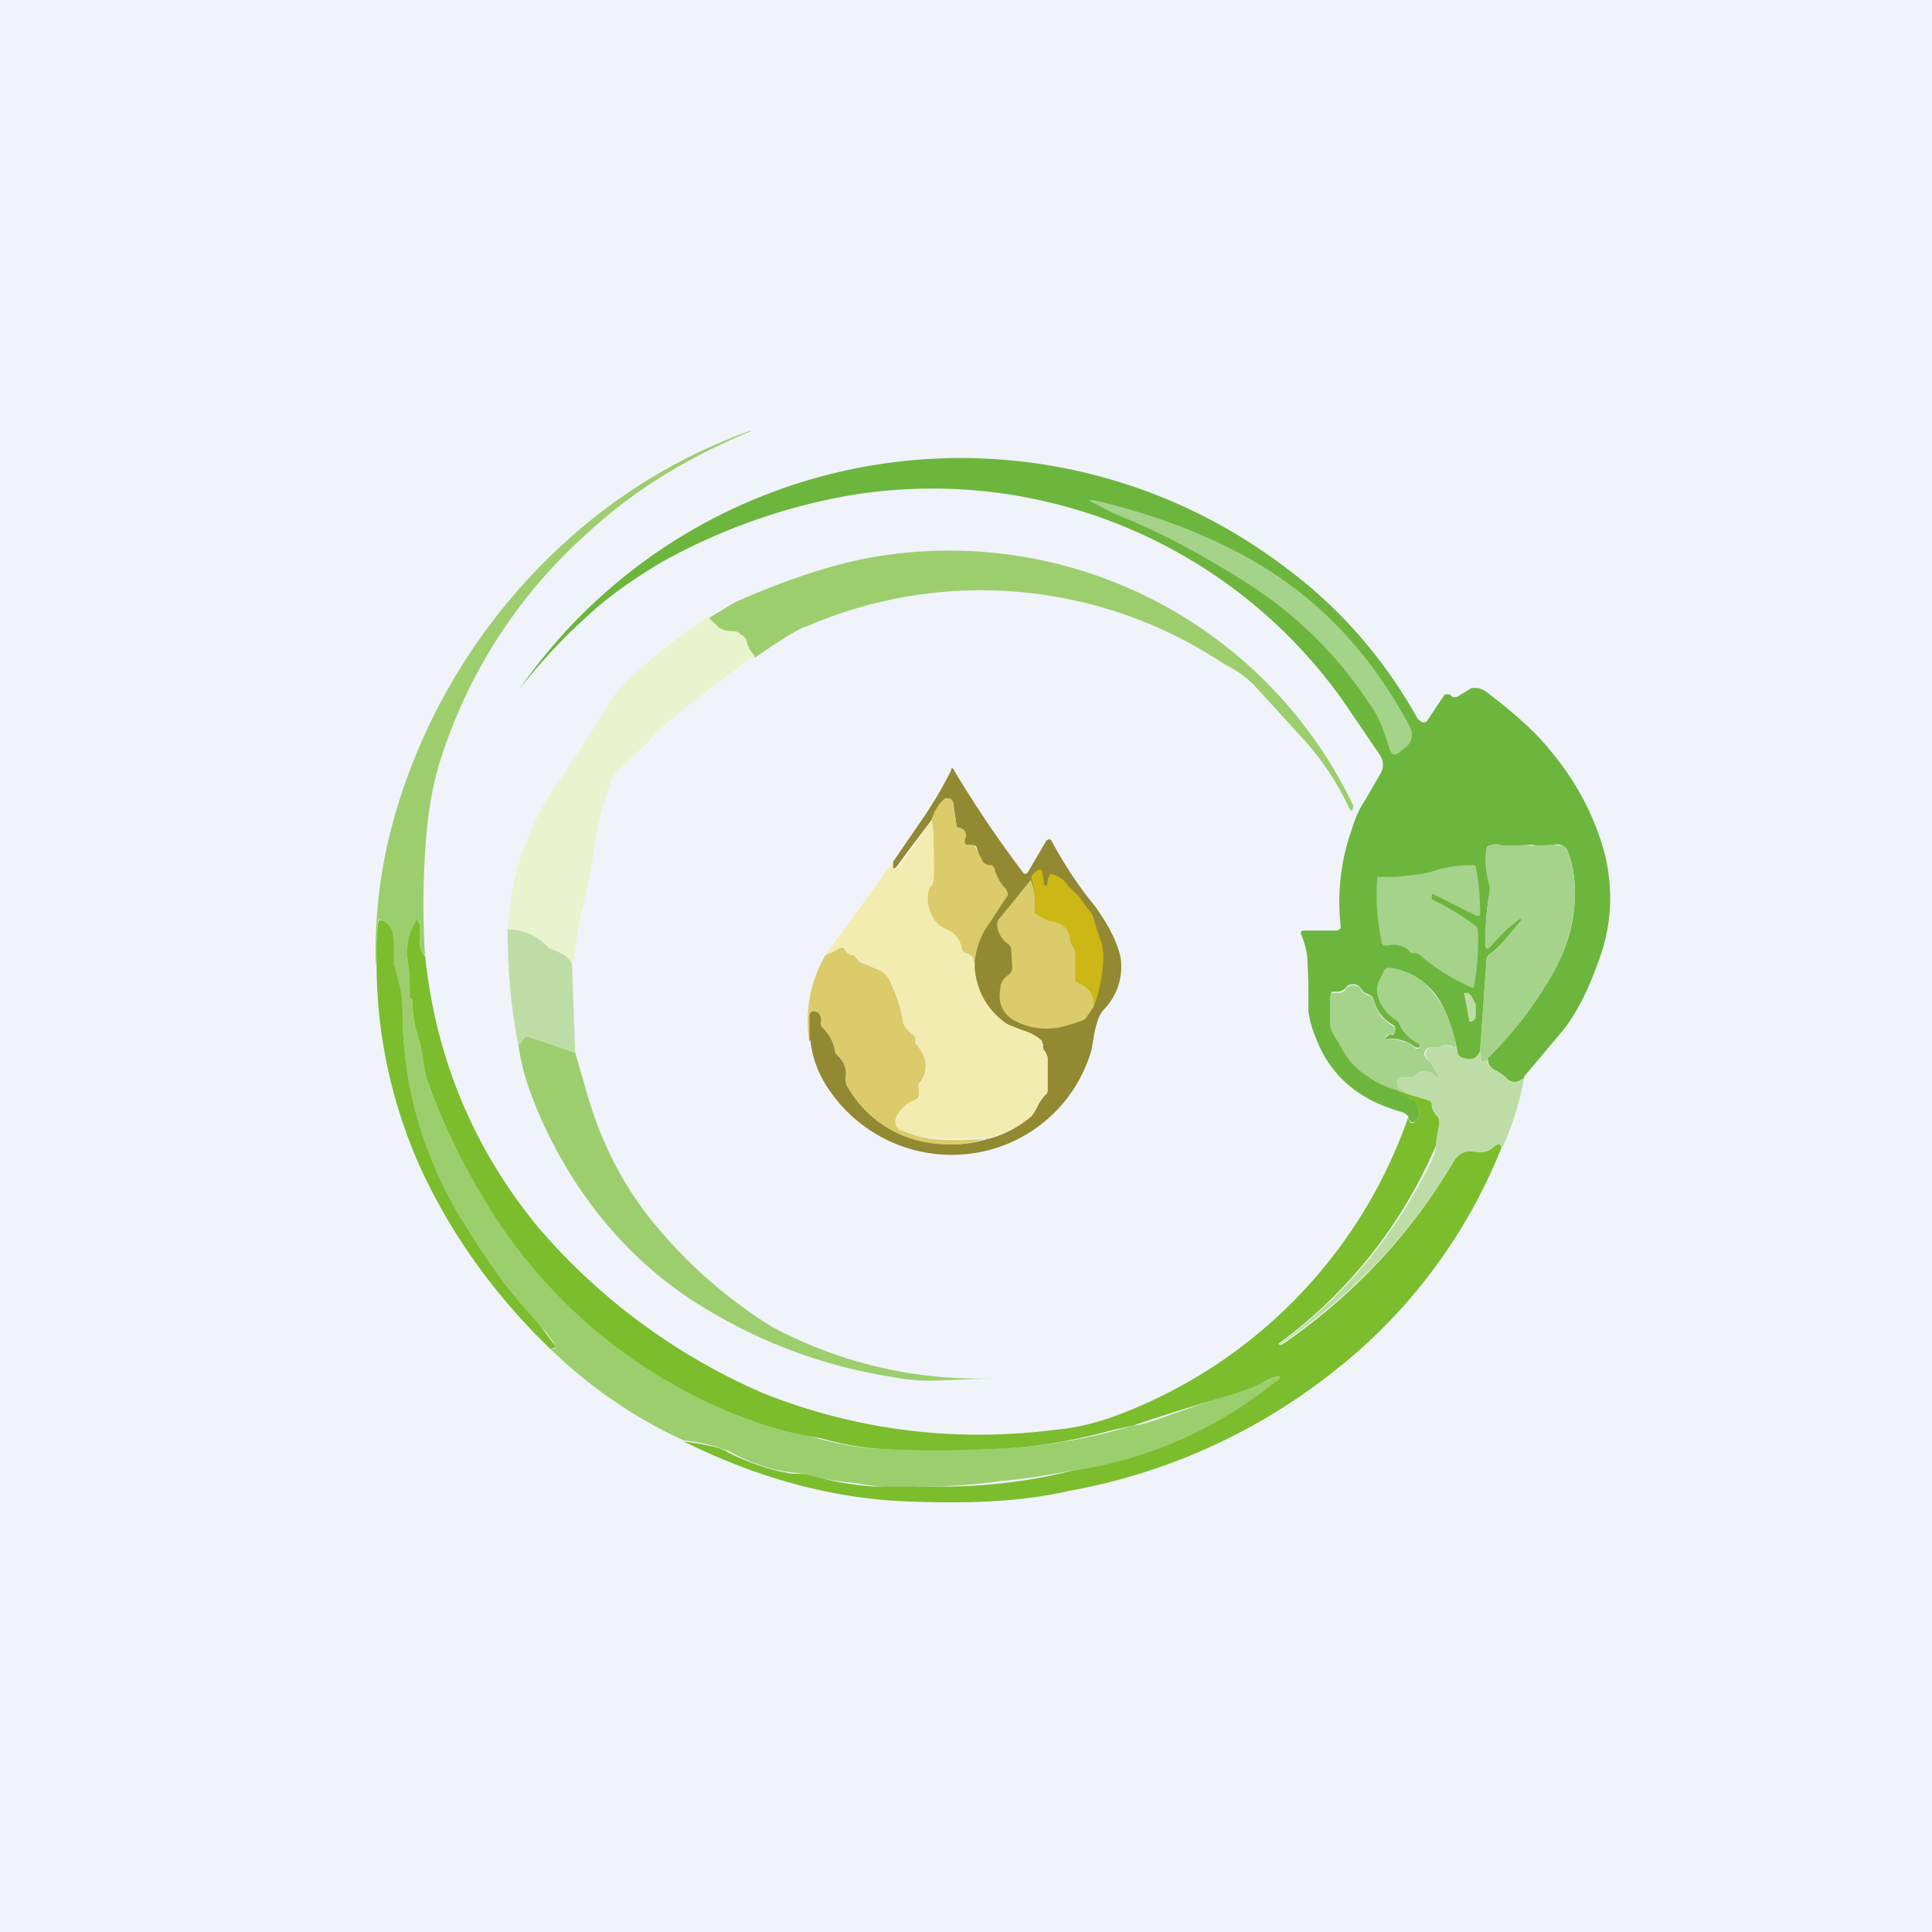 <!-- by TradingView --><svg width="18" height="18" viewBox="0 0 18 18" xmlns="http://www.w3.org/2000/svg"><path fill="#F0F3FA" d="M0 0h18v18H0z"/><path d="M3.96 8.9c-.04-.02-.05-.07-.05-.13v-.15c0-.06-.03-.06-.05 0a.54.54 0 0 0-.06.34 2.2 2.2 0 0 1 .03.34l.01.01.01.15c0 .05.02.12.05.21l.04.17.05.25a5.9 5.9 0 0 0 .99 1.73 5.03 5.03 0 0 0 2.44 1.53l.23.06c.19.05.37.08.56.09.34.02.69.02 1.03 0a5.2 5.2 0 0 0 1.32-.22c.07 0 .14-.03.21-.05a24.1 24.1 0 0 1 .94-.32l.11-.06c.14-.05.15-.03.04.05a3.86 3.86 0 0 1-1.86.8c-.22.04-.45.08-.69.1a5.1 5.1 0 0 1-.76.05 2.04 2.04 0 0 1-.56-.03c-.2-.02-.33-.04-.42-.07a1.04 1.04 0 0 0-.18-.03c-.2-.02-.4-.09-.6-.2a1.59 1.59 0 0 0-.42-.1c-.46-.21-.88-.5-1.24-.85.04 0 .05-.02.05-.02a.94.94 0 0 0-.14-.19 2.9 2.9 0 0 1-.35-.4 9.04 9.04 0 0 1-.44-.67c-.33-.58-.5-1.21-.5-1.89a.9.9 0 0 0-.03-.24 2.32 2.32 0 0 1-.05-.18.57.57 0 0 1 0-.2.2.2 0 0 0-.06-.16c-.07-.08-.1-.07-.09.03 0 .1 0 .22-.02.34-.01-.44.04-.87.15-1.29A5.5 5.5 0 0 1 5.5 4.85 5.1 5.1 0 0 1 7 4.01l-.01.01c-.58.24-1.09.55-1.52.95a4.75 4.75 0 0 0-1.35 2.06c-.09.26-.14.57-.16.92-.02.32-.02.64 0 .96Z" fill="#9DCE6E"/><path d="M14.2 10.04c-.06.05-.1.05-.15.02a.54.54 0 0 0-.14-.1l-.04-.04-.01-.06c.2-.2.39-.43.54-.68.13-.2.21-.4.25-.6.04-.24.03-.45-.04-.64a.1.1 0 0 0-.05-.06.11.11 0 0 0-.08-.01.56.56 0 0 1-.21 0l-.15.01H14a.17.17 0 0 0-.13 0 .03.03 0 0 0-.02.03c-.02.12 0 .23.03.35v.05c-.03.15-.04.31-.04.48 0 .06.02.06.06.01.08-.09.16-.17.26-.24h.01v.02l-.11.13a.93.93 0 0 1-.18.18.06.06 0 0 0-.03.05l-.06.85c-.03.08-.09.1-.18.06a.05.05 0 0 1-.03-.04l-.02-.1c-.05-.21-.12-.36-.19-.45a.64.64 0 0 0-.41-.24c-.03 0-.05 0-.06.02l-.05.1c-.03.07-.02.13.01.2.04.07.08.12.15.16a.1.1 0 0 1 .03.04c.03.08.1.14.19.19v.01l-.01.02h-.03a.36.36 0 0 0-.27-.08c-.02 0-.03 0 0-.02a.05.05 0 0 1 .04-.02h.02L13 9.6c0-.02 0-.04-.02-.05a.37.37 0 0 1-.18-.23.09.09 0 0 0-.06-.06.1.1 0 0 1-.06-.05.08.08 0 0 0-.07-.04.08.08 0 0 0-.07.03c-.02.03-.05.04-.1.04h-.03a.04.04 0 0 0-.01.04v.2c-.01.07 0 .12.03.16l.1.17c.05.08.11.14.2.2.08.06.17.1.26.13l.16.1c.04.02.06.05.07.1a.1.1 0 0 1-.03.1c-.03.03-.06.02-.07-.04a.15.15 0 0 0-.06-.04c-.4-.11-.67-.34-.8-.69a.92.92 0 0 1-.07-.25v-.27l-.01-.23a.77.77 0 0 0-.06-.22c0-.02 0-.03.03-.03h.31l.03-.02v-.03a2 2 0 0 1 .1-.88c.03-.1.07-.2.12-.27l.15-.26a.16.16 0 0 0 0-.17l-.34-.5a4.69 4.69 0 0 0-4.63-1.92 5.57 5.57 0 0 0-1.73.62c-.25.15-.5.32-.72.53a5.17 5.17 0 0 0-.6.65 5 5 0 0 1 7.14-1.13c.5.37.92.85 1.23 1.41l.04.03c.02 0 .04 0 .05-.02a135.18 135.18 0 0 1 .16-.24h.05c.02.03.04.03.07.02l.13-.08h.05c.03 0 .06.02.08.03.25.19.46.37.61.56.25.3.41.62.5.95.09.37.06.71-.07 1.04-.1.28-.21.47-.31.6l-.37.44Z" fill="#6DB63D"/><path d="M10.39 4.79a12.29 12.29 0 0 1-.25-.13h.05c.43.1.85.24 1.25.44.74.36 1.3.92 1.7 1.68a.15.15 0 0 1-.04.18l-.04.03c-.06.06-.1.05-.12-.03-.05-.16-.1-.3-.18-.4-.3-.46-.68-.83-1.13-1.12-.47-.3-.88-.51-1.24-.65Z" fill="#A5D38A"/><path d="M7.03 6.11A.33.33 0 0 1 6.96 6a.13.13 0 0 0-.05-.08.17.17 0 0 0-.1-.03.2.2 0 0 1-.06 0 .11.11 0 0 1-.05-.03l-.1-.1.25-.15c.45-.2.85-.33 1.18-.4a4.17 4.17 0 0 1 4.58 2.3l-.01.04h-.02a2.6 2.6 0 0 0-.47-.7l-.42-.46a.97.97 0 0 0-.28-.2 4.08 4.08 0 0 0-3.88-.36c-.08.02-.24.12-.5.3Z" fill="#9DCE6E"/><path d="m6.6 5.75.1.1.05.02a.2.2 0 0 0 .05.01c.04 0 .08 0 .1.03.04.02.06.05.06.08.01.04.03.08.07.12a13.26 13.26 0 0 0-.94.73.18.18 0 0 1-.07.09 11.12 11.12 0 0 1-.25.23.38.38 0 0 0-.1.18 3.8 3.8 0 0 1-.07.23l-.05.23a5.33 5.33 0 0 1-.14.72l-.08.5c0-.07-.06-.13-.2-.18a.1.1 0 0 1-.04-.03.5.5 0 0 0-.36-.15c.03-.5.18-.95.46-1.36a11.8 11.8 0 0 0 .48-.74c.06-.1.14-.19.23-.27.22-.2.45-.38.7-.54Z" fill="#E9F3CD"/><path d="M7.54 9.7v-.23c0-.03.01-.04.03-.05.02 0 .04 0 .06.02a.1.1 0 0 1 .02.08c0 .02 0 .04.02.06.06.06.1.13.11.22l.03.04c.06.06.08.12.07.2 0 .04 0 .06.02.09.16.27.4.44.71.5.21.05.4.04.6-.02a.9.9 0 0 0 .4-.22.42.42 0 0 0 .06-.1.47.47 0 0 1 .07-.09.06.06 0 0 0 .02-.05v-.3l-.02-.05a.07.07 0 0 1-.02-.07L9.7 9.7a.38.38 0 0 0-.18-.1.43.43 0 0 1-.14-.06.68.68 0 0 1-.31-.53.7.7 0 0 1 .14-.41 17.7 17.7 0 0 1 .17-.26.1.1 0 0 0-.03-.06.39.39 0 0 1-.09-.17.05.05 0 0 0-.03-.04l-.03-.01a.08.08 0 0 1-.06-.04L9.1 7.9c0-.02-.02-.03-.05-.02L9 7.87c-.02-.02-.02-.03-.01-.05.02-.05 0-.09-.05-.1-.02-.01-.03-.02-.03-.04l-.03-.2a.05.05 0 0 0-.04-.04c-.02 0-.04 0-.05.02a.41.41 0 0 0-.11.18 16.58 16.58 0 0 0-.33.44c-.03.02-.04.01-.03-.01v-.04l.24-.35a3.77 3.77 0 0 0 .3-.5c0-.03.02-.03.03 0a10.76 10.76 0 0 0 .65.96c.02 0 .03 0 .04-.02l.17-.29.02-.01c.02 0 .02 0 .03.02.12.22.25.42.4.6.13.18.21.34.24.48a.57.57 0 0 1-.16.49.32.32 0 0 0-.06.12 1 1 0 0 0-.03.13l-.02.12a1.35 1.35 0 0 1-1.02.95 1.38 1.38 0 0 1-1.4-.54c-.11-.15-.18-.31-.2-.5Z" fill="#928932"/><path d="M9.08 9c.01-.05-.02-.1-.08-.12a.06.06 0 0 1-.04-.04.24.24 0 0 0-.14-.18.27.27 0 0 1-.15-.15.34.34 0 0 1-.02-.21c0-.02.01-.04.03-.05l.02-.11c0-.24 0-.4-.02-.5a.41.41 0 0 1 .1-.18.05.05 0 0 1 .06-.02c.02 0 .04.02.04.04l.03.2c0 .02.01.03.03.03.06.02.07.06.05.11v.05h.05c.03 0 .04 0 .05.03l.06.11c.01.03.03.04.06.05a.1.1 0 0 1 .03 0c.02.02.03.03.03.05.02.06.05.12.1.17a.1.1 0 0 1 .02.06 17.64 17.64 0 0 0-.17.26.7.7 0 0 0-.14.4Z" fill="#DBCB6A"/><path d="M8.68 7.64c.02.1.02.26.02.5 0 .05 0 .09-.02.1a.12.12 0 0 0-.03.06.34.34 0 0 0 .02.2c.03.08.08.13.15.16.08.03.13.1.14.18 0 .02.02.04.04.04.06.03.09.07.08.13.02.23.12.4.3.53l.15.06c.07.02.13.05.18.1v.03c0 .03 0 .05.03.07l.02.05v.3c0 .02 0 .04-.02.05a.47.47 0 0 0-.07.1.42.42 0 0 1-.06.1.9.9 0 0 1-.4.2 3.4 3.4 0 0 1-.65-.01l-.14-.05a.1.1 0 0 1-.07-.05.09.09 0 0 1 0-.08.3.3 0 0 1 .17-.16c.02 0 .03-.02.03-.05v-.05c0-.02 0-.03.02-.05.08-.11.07-.23-.01-.34a.08.08 0 0 1-.02-.04l-.01-.05a.1.1 0 0 0-.04-.04.17.17 0 0 1-.08-.12.99.99 0 0 0-.12-.37.28.28 0 0 0-.12-.11 4.15 4.15 0 0 0-.2-.1.05.05 0 0 0-.03-.03.1.1 0 0 1-.08-.06c0-.02-.02-.02-.04-.01a.38.38 0 0 1-.13.07l.63-.87v.04c0 .02 0 .03.03.01l.03-.01.3-.43Z" fill="#F3ECB0"/><path d="M13.86 9.86c-.02.03-.04.04-.06.02l-.01-.09.06-.85c0-.02.02-.04.03-.05.05-.03.1-.09.18-.18l.11-.13v-.02h-.01c-.1.07-.18.15-.26.24-.04.05-.06.05-.06-.01 0-.17.01-.33.04-.48v-.05a.77.77 0 0 1-.03-.35c0-.01 0-.02.02-.03.04-.02.1-.02.13 0H14.12a.53.53 0 0 1 .15 0l.2-.01.09.01a.1.1 0 0 1 .05.06c.07.2.08.4.04.63-.04.2-.12.41-.25.61-.15.25-.33.47-.54.68ZM13.34 8.33v.05c.15.07.28.15.4.24.02.01.03.03.03.06a2.23 2.23 0 0 1-.04.52h-.02a1.98 1.98 0 0 1-.48-.3.07.07 0 0 0-.05-.02c-.02 0-.04 0-.05-.02a.21.21 0 0 0-.2-.05h-.04a.06.06 0 0 1-.02-.05 2.03 2.03 0 0 1-.04-.56c0-.02 0-.03.02-.03h.16l.17-.02a.8.8 0 0 0 .16-.03c.12-.04.24-.06.38-.06.02 0 .03 0 .03.02.03.15.04.29.04.43 0 .02-.01.03-.04.02l-.4-.2h-.01Z" fill="#A5D38A"/><path d="M10.19 9.38c.01-.1-.04-.18-.14-.22-.02-.01-.03-.02-.03-.04v-.23a.1.1 0 0 0-.01-.05.3.3 0 0 1-.04-.1.18.18 0 0 0-.14-.14.45.45 0 0 1-.17-.08.04.04 0 0 1-.02-.04c.01-.1 0-.2-.03-.3 0-.02.02-.05.06-.07.02-.02.03-.01.04.01l.02.13h.02l.01-.02c0-.02 0-.05.02-.07 0-.02.02-.02.04-.01.05.02.1.05.13.1l.1.1.08.11c.03.03.05.06.06.1l.03.1.03.09c.02.04.02.08.03.13 0 .17-.03.34-.09.5Z" fill="#CDB715"/><path d="M9.6 8.19c.04.09.05.19.04.29 0 .01 0 .03.02.04.05.03.1.06.16.07a.18.18 0 0 1 .15.14c0 .04.02.08.04.11a.1.1 0 0 1 .01.05v.23c0 .02.01.03.03.04.1.04.15.11.14.22l-.07.1a.09.09 0 0 1-.04.03c-.12.04-.21.07-.27.07a.6.6 0 0 1-.29-.04c-.16-.06-.23-.17-.2-.33 0-.05.03-.1.08-.13A.09.09 0 0 0 9.43 9l-.01-.17-.02-.03a.24.24 0 0 1-.11-.18c0-.02 0-.04.02-.06l.3-.37Z" fill="#DBCB6A"/><path d="M5.13 12.57c-.5-.48-.9-1.03-1.19-1.64a4.64 4.64 0 0 1-.42-2.28c0-.1.02-.1.1-.03.04.05.05.1.05.16v.2l.05.18a.9.9 0 0 1 .03.24c0 .68.17 1.3.5 1.88a9.04 9.04 0 0 0 .44.67l.19.23.16.18.14.19-.05.02Z" fill="#7BBD2C"/><path d="M3.96 8.9c.1.97.46 1.81 1.05 2.53a5.78 5.78 0 0 0 2.1 1.55c.88.35 1.8.46 2.73.34.22-.02.44-.08.66-.17a4.57 4.57 0 0 0 2.62-2.74c.01.06.04.07.07.03a.1.1 0 0 0 .03-.1.15.15 0 0 0-.07-.1l-.16-.09.15.05.17.05c.02 0 .03.02.03.04 0 .04.02.08.05.11.02.02.02.04.02.07l-.03.2a4.46 4.46 0 0 1-1.47 1.85l.01.01h.02a5.36 5.36 0 0 0 1.61-1.72.17.17 0 0 1 .08-.07.17.17 0 0 1 .11-.01c.07.01.13 0 .17-.04.05-.04.07-.04.08 0a5 5 0 0 1-1.58 2.1 5.53 5.53 0 0 1-2.45 1.1c-.43.1-.92.12-1.46.1-.7-.02-1.4-.2-2.13-.56.22.03.36.06.41.1.2.1.4.17.6.2.07 0 .13 0 .19.02a2.68 2.68 0 0 0 .59.1h.67A5.04 5.04 0 0 0 10 13.7a3.87 3.87 0 0 0 1.85-.8c.12-.08.1-.1-.03-.05l-.11.06-.19.07a24.1 24.1 0 0 0-.96.3l-.22.05c-.37.1-.73.16-1.1.17-.34.02-.69.02-1.03 0a2.7 2.7 0 0 1-.56-.1 3.52 3.52 0 0 1-.74-.2 4.8 4.8 0 0 1-2.43-2.08 5.9 5.9 0 0 1-.49-1.03 1.2 1.2 0 0 1-.05-.25l-.04-.17a.98.98 0 0 1-.05-.21l-.01-.15-.01-.01h-.01c0-.11 0-.22-.02-.34a.54.54 0 0 1 .06-.35c.02-.05.04-.05.05.01v.15c0 .06.01.1.05.14Z" fill="#7BBD2C"/><path d="m5.33 9.02.03.8-.44-.16c-.02 0-.03 0-.04.02l-.05.06c-.07-.35-.1-.7-.1-1.08a.5.5 0 0 1 .36.15.1.1 0 0 0 .04.03c.14.05.2.1.2.18Z" fill="#BEDDA6"/><path d="M9.21 10.6c-.2.07-.39.08-.6.04a1.04 1.04 0 0 1-.71-.51.13.13 0 0 1-.02-.09.23.23 0 0 0-.07-.2.07.07 0 0 1-.03-.04.39.39 0 0 0-.11-.22.05.05 0 0 1-.02-.06.1.1 0 0 0-.02-.08c-.02-.02-.04-.03-.06-.02-.02 0-.03.02-.03.05v.23c-.04-.27 0-.54.15-.8.05-.02.1-.04.13-.07h.04a.1.1 0 0 0 .08.07c.02 0 .03.01.03.02l.04.04.16.07c.05.02.1.06.12.11.06.12.1.24.12.37.01.05.04.09.08.12a.1.1 0 0 1 .04.04v.05l.03.04c.08.11.09.23 0 .34a.08.08 0 0 0 0 .05v.05c0 .03-.02.04-.04.05a.3.3 0 0 0-.17.16.09.09 0 0 0 0 .08.1.1 0 0 0 .07.05l.14.05.12.02c.17.02.35.01.53 0Z" fill="#DBCB6A"/><path d="M13.56 9.7a.1.1 0 0 1 0 .05c0 .02-.01.02-.03 0a.09.09 0 0 0-.1 0 .25.25 0 0 1-.1.01.05.05 0 0 0-.05.03.05.05 0 0 0 0 .06c.05.05.09.1.12.17.01.03.01.04-.02.01-.07-.06-.14-.07-.2-.01a.1.1 0 0 1-.05.02h-.07c-.02 0-.03 0-.04.02v.03c0 .02 0 .04.02.05l.1.06-.15-.05c-.1-.03-.18-.07-.26-.13a.64.64 0 0 1-.2-.2 3.47 3.47 0 0 0-.1-.17.25.25 0 0 1-.04-.15v-.21l.02-.04h.04c.04 0 .07 0 .09-.04a.08.08 0 0 1 .07-.03c.03 0 .06.01.07.04a.1.1 0 0 0 .06.05c.03 0 .05.03.06.06.03.1.08.17.18.23.02.01.02.03.02.05 0 .01 0 .02-.02.02l-.02.01c-.02 0-.04 0-.05.02-.02.02-.01.02.01.02.1 0 .2.02.27.09h.03l.01-.03v-.01a.36.36 0 0 1-.19-.19.1.1 0 0 0-.04-.04.43.43 0 0 1-.14-.16c-.03-.07-.04-.13-.01-.2l.05-.1c.01-.02.03-.03.06-.02.18.03.31.11.4.24.08.09.15.24.2.44Z" fill="#A5D38A"/><path d="M13.64 9.25h.01c.02 0 .04 0 .06.03l.04.08V9.48c-.01.02-.03.04-.05.04h-.01l-.05-.27Z" fill="#BEDDA6"/><path d="m5.36 9.81.13.45c.14.45.35.84.63 1.17a4.46 4.46 0 0 0 1.07.93 4.07 4.07 0 0 0 2.1.48l-.5.02c-.16.01-.32 0-.47-.03a4.75 4.75 0 0 1-1.75-.64c-.37-.22-.7-.51-.98-.86a4.15 4.15 0 0 1-.64-1.13 2.2 2.2 0 0 1-.12-.46l.05-.06c.01-.02.02-.02.04-.02l.44.15Z" fill="#9DCE6E"/><path d="m13.56 9.7.02.1c0 .03.02.04.03.05.1.03.15.02.18-.06l.01.09c.02.02.04.01.06-.02v.06l.05.04c.04.02.1.05.14.1.04.03.09.03.15-.02-.04.23-.11.44-.2.65-.02-.04-.04-.04-.09 0-.04.04-.1.05-.17.04a.17.17 0 0 0-.19.08 5.36 5.36 0 0 1-1.63 1.72v-.01c-.01 0-.01 0 0 0 .6-.44 1.07-1 1.41-1.69a.46.46 0 0 0 .05-.16c0-.07.02-.14.03-.2 0-.03 0-.05-.02-.07a.2.2 0 0 1-.05-.1.05.05 0 0 0-.03-.05l-.17-.05-.1-.06c-.02-.01-.03-.03-.02-.05v-.03c0-.02.02-.03.04-.02h.07a.1.1 0 0 0 .05-.02c.06-.06.13-.05.2.01.03.03.04.02.02 0a1.07 1.07 0 0 0-.11-.18.05.05 0 0 1 0-.06.05.05 0 0 1 .04-.03c.04 0 .07 0 .1-.02a.09.09 0 0 1 .1.02h.03V9.7Z" fill="#BEDDA6"/></svg>
